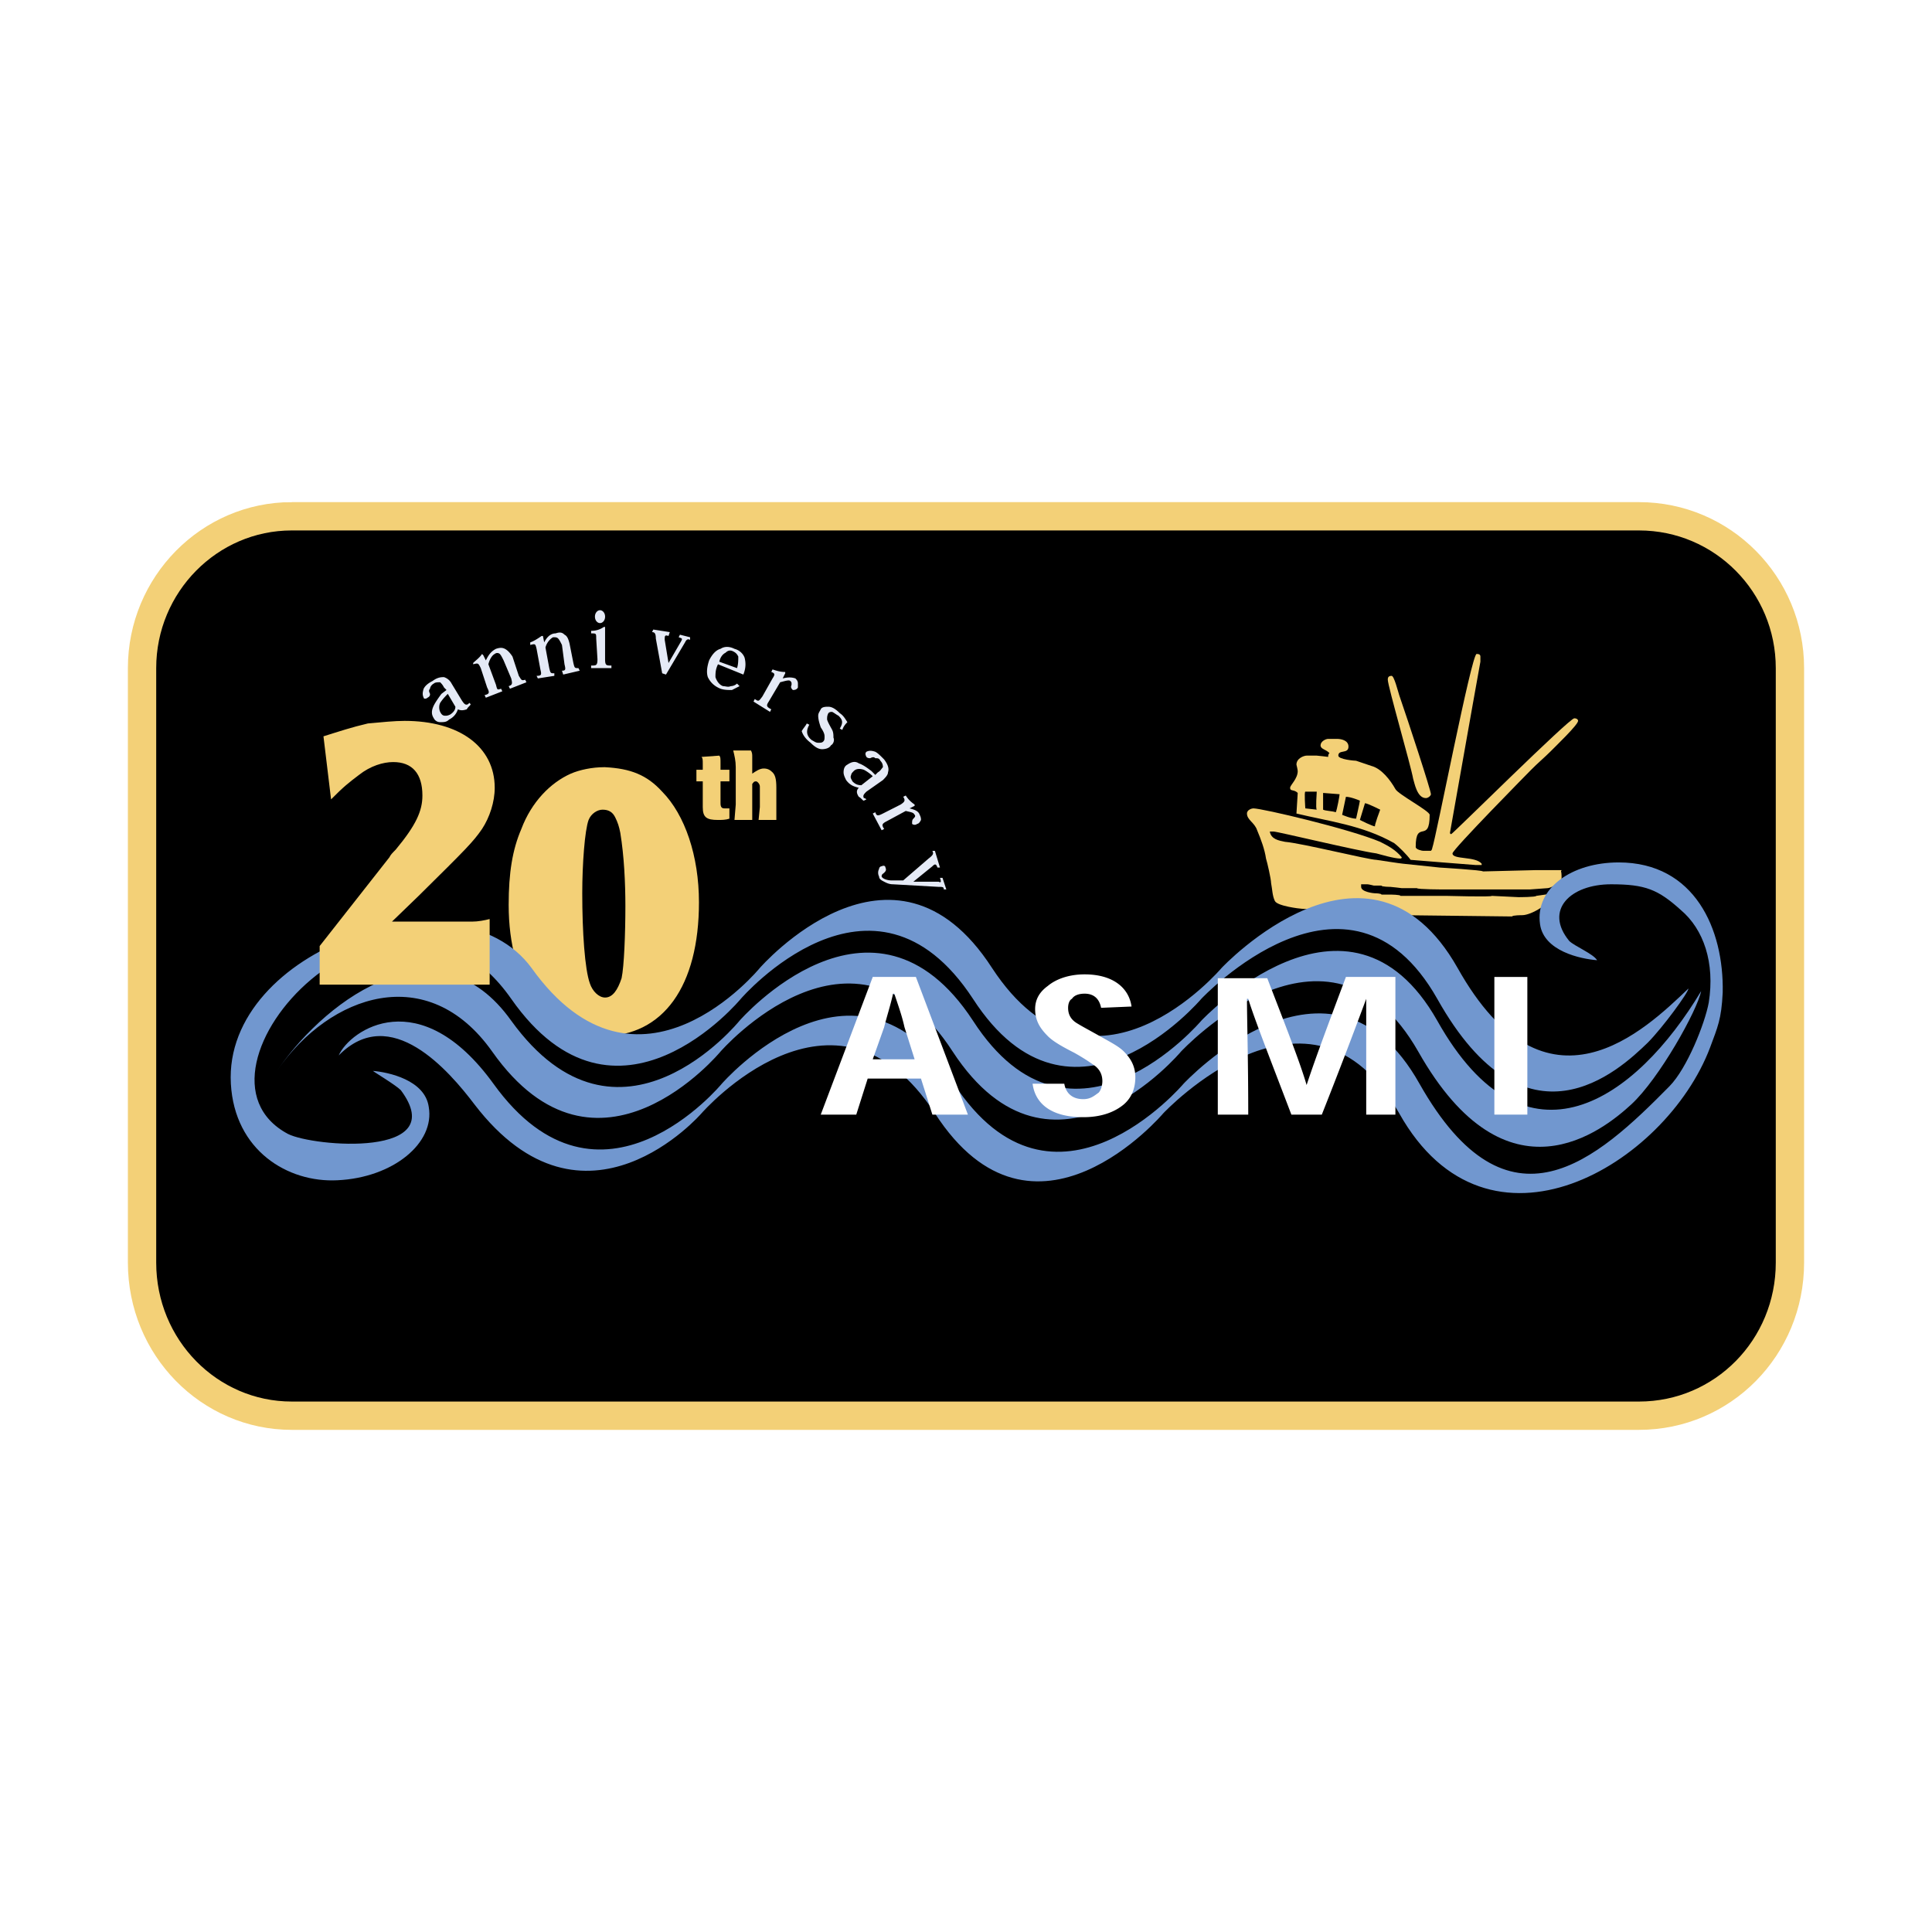 <svg xmlns="http://www.w3.org/2000/svg" width="2500" height="2500" viewBox="0 0 192.756 192.756"><path fill="#fff" d="M0 192.756h192.756V0H0v192.756z"/><path d="M29.107 51.51H163.52c8.354 0 15.062 6.805 15.062 15.148v59.31c0 8.475-6.708 15.277-15.062 15.277H29.107c-8.227 0-14.935-6.803-14.935-15.277v-59.31c.001-8.343 6.709-15.148 14.935-15.148z" fill-rule="evenodd" clip-rule="evenodd" stroke="#f3d077" stroke-width="2.825" stroke-miterlimit="2.613"/><path d="M60.117 80.781c.632 0 1.012.256 1.265.77.253.513.38.899.506 1.54.38 2.311.507 5.007.507 7.318 0 2.696-.127 6.033-.38 7.189-.38 1.156-.886 1.926-1.645 1.926-.633 0-1.266-.641-1.519-1.412-.506-1.412-.759-5.135-.759-8.986 0-2.953.253-6.291.632-7.318.253-.642.885-1.027 1.393-1.027zm.126-4.237c-1.139 0-2.405.257-3.291.642-2.025.899-3.923 2.824-4.937 5.52-.886 2.054-1.265 4.365-1.265 7.575 0 7.959 3.797 13.094 9.366 13.094 6.075 0 9.619-5.008 9.619-13.351 0-4.622-1.393-8.729-3.671-11.041-1.519-1.669-3.164-2.31-5.695-2.439h-.126zM147.7 65.504v.513l-.76 4.237-2.277 12.837s0 .129.126.129c.127 0 11.771-11.554 12.276-11.554.253 0 .381.128.381.256 0 .386-2.278 2.568-2.784 3.082-.508.513-1.267 1.155-1.899 1.797-.253.257-7.847 7.959-7.847 8.344 0 .642 2.277.257 2.911 1.027v.129h-.634c-.126 0-6.455-.514-6.455-.514-.379-.513-1.139-1.283-1.645-1.669-3.164-1.797-6.582-2.182-9.746-2.952l.127-2.054c-.38-.385-.76-.129-.76-.514 0-.257.76-.899.76-1.669 0-.128-.127-.642-.127-.642 0-.641.76-.898 1.013-.898h1.012c.128 0 1.14.128 1.14.128 0-.128 0-.257.127-.385-.38-.385-.886-.385-.886-.77 0-.386.506-.642.759-.642h.886c.381 0 1.139.128 1.139.77 0 .77-1.012.257-1.012.899 0 .385 1.646.513 1.772.513l1.519.514c1.013.257 1.898 1.412 2.404 2.311.253.513 3.418 2.182 3.418 2.567 0 2.953-1.393.385-1.393 3.209 0 .256.633.385.76.385h.759s.127-.129.127-.257c.379-1.027 3.923-19.385 4.43-19.385.125.001.379.001.379.258z" fill-rule="evenodd" clip-rule="evenodd" fill="#f3d077"/><path d="M139.6 69.355c.886 2.567 3.164 9.5 3.164 9.885 0 .129-.253.385-.506.385-.886 0-1.139-1.54-1.267-1.926-.253-1.412-2.53-9.242-2.53-9.884 0-.129 0-.386.38-.386.253 0 .632 1.541.759 1.926zM137.702 83.99c.759.385 1.518.771 2.15 1.54 0 0 0 .129-.126.129-.633 0-1.898-.385-2.405-.514-1.898-.256-9.871-2.182-10.252-2.182h-.38c.127.77.886.898 1.52 1.027 1.646.128 8.354 1.797 9.112 1.797 0 0 2.531.385 2.658.385l3.67.385s4.305.257 4.305.386l5.188-.129h2.657c-.126.257 0-.128 0 .77 0 .514-1.138 1.027-1.392 1.027l-1.772.129h-8.606s-2.657 0-2.657-.129h-1.52s-1.012-.128-1.139-.128c0 0-.886 0-.886-.128h-.759s-.507-.129-.634-.129h-.633v.257c0 .514 1.267.642 1.392.642 0 0 .634 0 .634.129h.886s1.013 0 1.013.127h4.556c.127 0 4.557.128 4.557 0l2.658.128s1.771 0 1.771-.128l.886-.127c.128 0 .508-.129.634-.129h.127c-.127 1.027-2.152 2.182-3.038 2.182 0 0-1.013 0-1.013.129l-11.012-.129-9.998-.643c-.127 0-2.404-.256-2.658-.77-.254-.513-.254-1.155-.38-1.797 0-.385-.38-2.054-.506-2.439-.127-.898-.506-1.926-.886-2.825-.253-.77-1.014-1.027-1.014-1.668 0-.385.507-.514.634-.514.887.001 9.62 2.055 12.658 3.339z" fill-rule="evenodd" clip-rule="evenodd" fill="#f3d077"/><path d="M130.233 80.652l1.139.129c-.125-.129 0-1.669 0-1.798h-1.139c-.126 0 0 1.669 0 1.669zM132.006 80.781c.253.128.886.128 1.266.256.126-.256.38-1.668.38-1.797l-1.646-.128v1.669zM133.905 81.294s.886.385 1.392.385c0 0 .379-1.669.379-1.797 0 0-.885-.385-1.392-.385l-.379 1.797zM137.194 82.45c-.125 0 .508-1.669.508-1.669s-1.267-.642-1.52-.642l-.507 1.668c.001 0 1.267.643 1.519.643z" fill-rule="evenodd" clip-rule="evenodd"/><path d="M162.762 110.18c-2.785 2.566-12.404 10.396-21.263-5.266-8.987-15.789-23.668 0-23.668 0s-12.783 15.277-22.782 0c-9.872-15.276-23.162 0-23.162 0s-12.277 14.893-22.782 0c-6.455-9.113-16.2-5.646-21.389 1.799 5.189-7.445 16.073-15.021 23.288-4.879 10.758 14.893 22.782 0 22.782 0s13.289-15.277 23.288 0c9.872 15.277 22.782 0 22.782 0s14.681-15.662 23.541 0c8.86 15.791 19.871 7.83 26.326-2.951-.38 1.924-4.177 8.728-6.961 11.297z" fill-rule="evenodd" clip-rule="evenodd" fill="#7197cf"/><path d="M139.6 111.076c-8.86-15.661-23.541 0-23.541 0s-12.91 15.277-22.782 0c-9.999-15.275-23.288 0-23.288 0s-11.644 13.48-22.656-.896c-2.531-3.338-8.354-10.143-13.542-4.879 1.139-2.568 8.1-7.318 15.44 2.824 10.632 14.764 22.782 0 22.782 0s13.289-15.277 23.161 0c9.999 15.275 22.909 0 22.909 0s14.682-15.79 23.541 0c8.859 15.662 17.719 7.574 24.934.256 1.772-1.797 3.544-6.289 3.923-8.344.633-3.98-.506-7.318-2.783-9.243-2.278-2.054-3.545-2.568-6.961-2.568-4.051 0-6.709 2.568-4.178 5.649.506.513 2.405 1.284 2.784 1.926-1.645-.129-5.315-.899-5.695-3.595-.506-3.595 3.164-6.162 7.848-6.162 7.594 0 10.505 6.675 10.379 12.966-.127 2.697-.507 3.467-1.267 5.52-4.429 11.683-22.148 22.339-31.008 6.546z" fill-rule="evenodd" clip-rule="evenodd" fill="#7197cf"/><path d="M23.033 108.125c-.76-13.48 22.655-21.568 29.996-11.555 10.631 14.893 22.782 0 22.782 0s13.289-15.276 23.161 0c9.999 15.277 22.909 0 22.909 0s14.682-15.662 23.541 0c8.86 15.791 18.731 6.162 23.034 2.055 0 .385-2.53 3.852-4.049 5.393-2.911 2.824-12.15 11.424-21.011-4.365-8.86-15.663-23.541 0-23.541 0s-12.91 15.277-22.782 0c-9.999-15.277-23.161 0-23.161 0s-12.403 15.02-22.908 0c-11.771-16.818-34.046 7.189-22.276 13.479 2.531 1.285 16.327 2.439 11.264-4.363-.506-.514-2.657-1.799-2.784-1.926 1.519.127 5.189.898 5.568 3.594.633 3.594-3.543 7.061-9.112 7.318-4.936.255-10.252-2.954-10.631-9.63z" fill-rule="evenodd" clip-rule="evenodd" fill="#7197cf"/><path d="M33.031 79.753c1.266-1.283 1.772-1.668 2.785-2.439 1.14-.898 2.404-1.283 3.417-1.283 1.899 0 2.911 1.155 2.911 3.338 0 1.54-.633 2.952-2.658 5.391-.379.385-.506.514-.633.77l-6.961 8.858v3.852h16.96v-6.548c-.506.129-1.139.257-1.772.257h-7.973l2.657-2.567c4.81-4.75 5.443-5.392 6.329-6.676.759-1.155 1.265-2.696 1.265-4.108 0-4.108-3.543-6.676-8.986-6.676-1.012 0-2.278.129-3.67.257-1.646.386-2.785.77-4.43 1.284l.759 6.29zM69.989 75.517c.126.129.126.257.126.77v.514h-.633v1.155h.633v2.568c0 1.027.38 1.283 1.519 1.283.38 0 .76 0 1.139-.128v-1.027h-.253-.253c-.253 0-.38-.128-.38-.513v-2.183h.886v-1.155h-.886v-.642c0-.513 0-.642-.126-.77l-1.772.128zM73.406 80.267l-.127 1.54h1.772v-.256-3.338c.127-.128.127-.257.38-.257.127 0 .38.257.38.514v2.054l-.127 1.283h1.772v-3.209c0-.899-.125-1.284-.38-1.54-.253-.257-.506-.385-.885-.385-.38 0-.76.256-1.14.513v-1.669c0-.257 0-.385-.126-.642h-1.772c.126.514.253 1.027.253 1.669v3.723z" fill-rule="evenodd" clip-rule="evenodd" fill="#f3d077"/><path d="M45.055 68.2a1.296 1.296 0 0 0-.759-.642c-.253 0-.633 0-1.139.385-.507.257-.76.514-.886.771-.127.385-.127.642 0 .898 0 .128.253.128.379 0 .254-.128.254-.257.254-.385-.127-.257-.127-.385 0-.514 0-.128.126-.386.379-.514.127-.129.38-.129.633-.129.127.129.253.257.38.514l.253.257-.506.385c-.38.513-.633.898-.76 1.155-.253.514-.253.899 0 1.284.127.256.38.385.633.385.38 0 .633 0 .886-.257.506-.256.759-.642.886-1.027.252.129.506.129.886 0 .127-.256.38-.385.38-.513l-.127-.129-.126.129c-.254.128-.38 0-.633-.385L45.055 68.2zm.38 2.311c0 .256-.127.513-.506.77-.253.128-.38.128-.507.128-.253 0-.379-.128-.506-.385s-.127-.642 0-.899c.253-.385.506-.641.76-.898l.759 1.284zM51.13 65.504c-.253-.385-.506-.642-.759-.77-.253-.129-.506-.129-.886 0-.506.256-.759.641-1.012 1.155l-.254-.514-.126-.128c-.253.386-.633.643-.886.899v.128c.506-.128.506-.128.759.385l.633 1.926c.253.513.253.642-.253.77l.127.257 1.645-.642-.127-.257c-.379.129-.379.129-.506-.386l-.759-2.054c.126-.513.379-.899.632-1.027a.385.385 0 0 1 .507 0c.126.128.253.386.38.643l.759 1.797c.126.514.126.642-.253.771l.126.257 1.646-.643-.127-.256c-.38.128-.38 0-.633-.386l-.633-1.925zM56.826 64.22c-.127-.513-.253-.771-.506-.899-.253-.256-.507-.256-.886-.128-.507 0-.886.385-1.139.899l-.127-.643h-.127c-.379.257-.759.513-1.139.643v.256c.507-.128.507-.128.633.386l.38 2.054c.125.513.125.641-.38.641l.127.257 1.645-.257v-.256c-.38 0-.38 0-.506-.514l-.38-2.054c.127-.513.506-.898.759-1.027.254 0 .38 0 .507.129.126.128.253.385.38.641l.253 1.926c.126.514.126.642-.253.642l.126.385 1.645-.385-.126-.257c-.38 0-.38 0-.506-.513l-.38-1.926zM59.864 60.882c-.254 0-.507.257-.507.642s.252.642.507.642c.253 0 .506-.257.506-.642s-.253-.642-.506-.642zm.506 1.669h-.127a2.113 2.113 0 0 1-1.266.385v.257c.507 0 .507 0 .507.514l.125 2.054c0 .641-.125.641-.633.641v.257h2.026v-.257c-.507 0-.633 0-.633-.641v-3.21h.001zM66.445 67.301l1.898-3.208c.127-.257.254-.385.507-.257v-.257l-1.013-.257-.127.257c.38.129.38.129.254.385l-1.266 2.183-.38-2.311c0-.385 0-.514.38-.385l.127-.385-1.646-.257-.126.257c.253 0 .379.128.379.642l.633 3.466.38.127zM74.165 67.301c.254-.642.254-1.155.127-1.668-.127-.386-.506-.771-1.013-.898-.506-.257-1.012-.257-1.392 0-.506.128-.886.641-1.139 1.155-.253.77-.253 1.284-.126 1.669.253.513.632.898 1.265 1.155.38.129.76.129 1.139.129l.76-.386-.253-.257a.963.963 0 0 1-.633.257c-.253.128-.506 0-.76 0-.379-.129-.633-.514-.759-.898 0-.385 0-.77.253-1.284l2.531 1.026zm-2.404-1.284c.126-.513.379-.771.633-.898.253-.257.506-.257.759-.129.253.129.38.257.506.514 0 .385 0 .77-.126 1.155l-1.772-.642zM78.089 67.686l.253-.513v-.129c-.506 0-.886-.128-1.266-.256l-.126.256c.38.129.38.257.126.642l-1.012 1.798c-.38.513-.38.513-.76.256l-.126.256 1.645 1.027.127-.257c-.506-.256-.506-.385-.253-.771l1.139-1.926c.506-.128.886-.256 1.012-.128.127.128.127.128.127.385-.127.257 0 .386.126.515.127 0 .38 0 .507-.257v-.385c0-.257-.127-.385-.253-.514-.38-.127-.76-.127-1.266.001zM84.038 72.821c.125-.385.379-.642.506-.77-.253-.385-.38-.642-.759-.899-.38-.385-.76-.641-1.14-.641-.253 0-.632 0-.759.256-.126.257-.253.385-.253.642 0 .385.127.771.253 1.156.253.384.38.641.38.898s0 .385-.127.513c-.126.129-.253.129-.506.129s-.38-.129-.633-.257c-.506-.385-.633-.899-.253-1.54l-.252-.129c-.127.257-.38.514-.507.77.126.386.379.771.886 1.156.38.385.76.642 1.14.642.379 0 .759-.128.885-.385.254-.129.38-.514.254-.77 0-.257 0-.515-.127-.771s-.38-.642-.506-1.027c0-.256 0-.385.126-.642.127-.128.253-.128.38-.128.253.128.38.257.633.385.38.385.506.642.127 1.284l.252.128zM88.088 77.828c.253-.257.506-.514.506-.77.127-.385 0-.771-.38-1.284-.38-.385-.633-.642-.886-.77-.379-.129-.632-.129-.886 0-.126.128-.126.256 0 .513.127.129.254.129.38.129.253-.129.38-.129.506 0 .253 0 .38 0 .506.256.254.257.254.514.254.642-.127.129-.254.385-.507.514l-.253.256-.379-.385c-.507-.385-.886-.642-1.266-.771-.38-.257-.759-.128-1.139.128-.253.129-.38.386-.38.771 0 .256.127.513.253.77.38.513.76.643 1.266.771-.253.257-.253.514 0 .899.253.128.38.385.506.385l.253-.129c-.126-.128-.253-.128-.253-.128-.126-.256 0-.385.253-.642l1.646-1.155zm-2.152.513c-.38 0-.633-.127-.886-.385-.126-.257-.253-.385-.126-.642 0-.128.126-.256.253-.385.253-.256.632-.256 1.012-.128.253.128.633.385.886.642l-1.139.898zM90.746 80.652l.506-.256v-.129a2.987 2.987 0 0 1-.886-.898l-.253.128c.253.385.126.513-.253.77l-1.772.899c-.507.257-.633.257-.76-.129l-.253.129.886 1.668.253-.128c-.253-.385-.253-.513.253-.77l1.899-1.027c.506.128.759.128.886.386.126.129 0 .256-.127.385-.125.128-.125.257-.125.514.125.128.379.128.506 0 .126 0 .253-.129.38-.386 0-.128 0-.256-.127-.513-.128-.386-.507-.514-1.013-.643zM90.113 87.841h-1.139c-.38 0-.886-.128-1.013-.385 0-.257.127-.257.253-.385.127-.128.253-.257.127-.514 0-.128-.127-.256-.38-.128-.127 0-.253.128-.253.257a.826.826 0 0 0 0 .77c0 .257.253.385.506.514.253.128.507.256.886.256l4.557.257c.379 0 .506 0 .506.257h.252l-.38-1.156h-.253c.127.386.127.514-.126.386h-2.532l1.899-1.541c.253-.257.379-.257.506.128h.253l-.506-1.668h-.253c.125.256.125.385-.38.77l-2.53 2.182z" fill-rule="evenodd" clip-rule="evenodd" fill="#e5eaf6"/><path d="M91.885 107.611l1.139 3.594h3.544l-5.19-13.736h-4.303l-5.189 13.736h3.544l1.139-3.594h5.316zm-.633-1.925h-4.177l1.139-3.209c.253-1.027.633-2.182.886-3.338h.127c.379 1.156.759 2.182 1.012 3.338l1.013 3.209zM112.895 100.422c-.253-1.797-1.771-3.209-4.683-3.209-1.646 0-2.911.514-3.671 1.154-.887.643-1.266 1.412-1.266 2.312 0 1.283.634 2.053 1.266 2.695.507.514 1.393 1.027 2.657 1.67 1.14.641 1.646 1.025 2.025 1.281.506.387.76.9.76 1.541 0 .387-.127.9-.38 1.156-.38.256-.759.641-1.519.641-1.267 0-1.772-.77-1.898-1.539h-3.164c.253 1.926 1.771 3.338 5.062 3.338 2.024 0 3.291-.643 4.05-1.283.886-.771 1.139-1.799 1.139-2.697 0-1.156-.506-1.926-1.139-2.568-.506-.512-1.265-.896-2.405-1.539-1.139-.643-1.645-.898-2.277-1.283-.634-.385-.887-.9-.887-1.541 0-.385.127-.771.38-.898.253-.385.761-.514 1.267-.514 1.139 0 1.518.77 1.645 1.412l3.038-.129zM130.36 108.254c-.633-2.184-1.898-5.393-3.924-10.656H121.5v13.607h3.037c0-5.648-.127-9.498-.127-11.553h.127c.634 2.055 2.151 5.904 4.304 11.553h3.037a555.46 555.46 0 0 0 4.43-11.553v11.553h2.911V97.469h-4.936c-2.024 5.392-3.163 8.472-3.923 10.785z" fill-rule="evenodd" clip-rule="evenodd" fill="#fff"/><path fill="#fff" d="M149.093 111.205h3.291V97.471h-3.291v13.734z"/></svg>